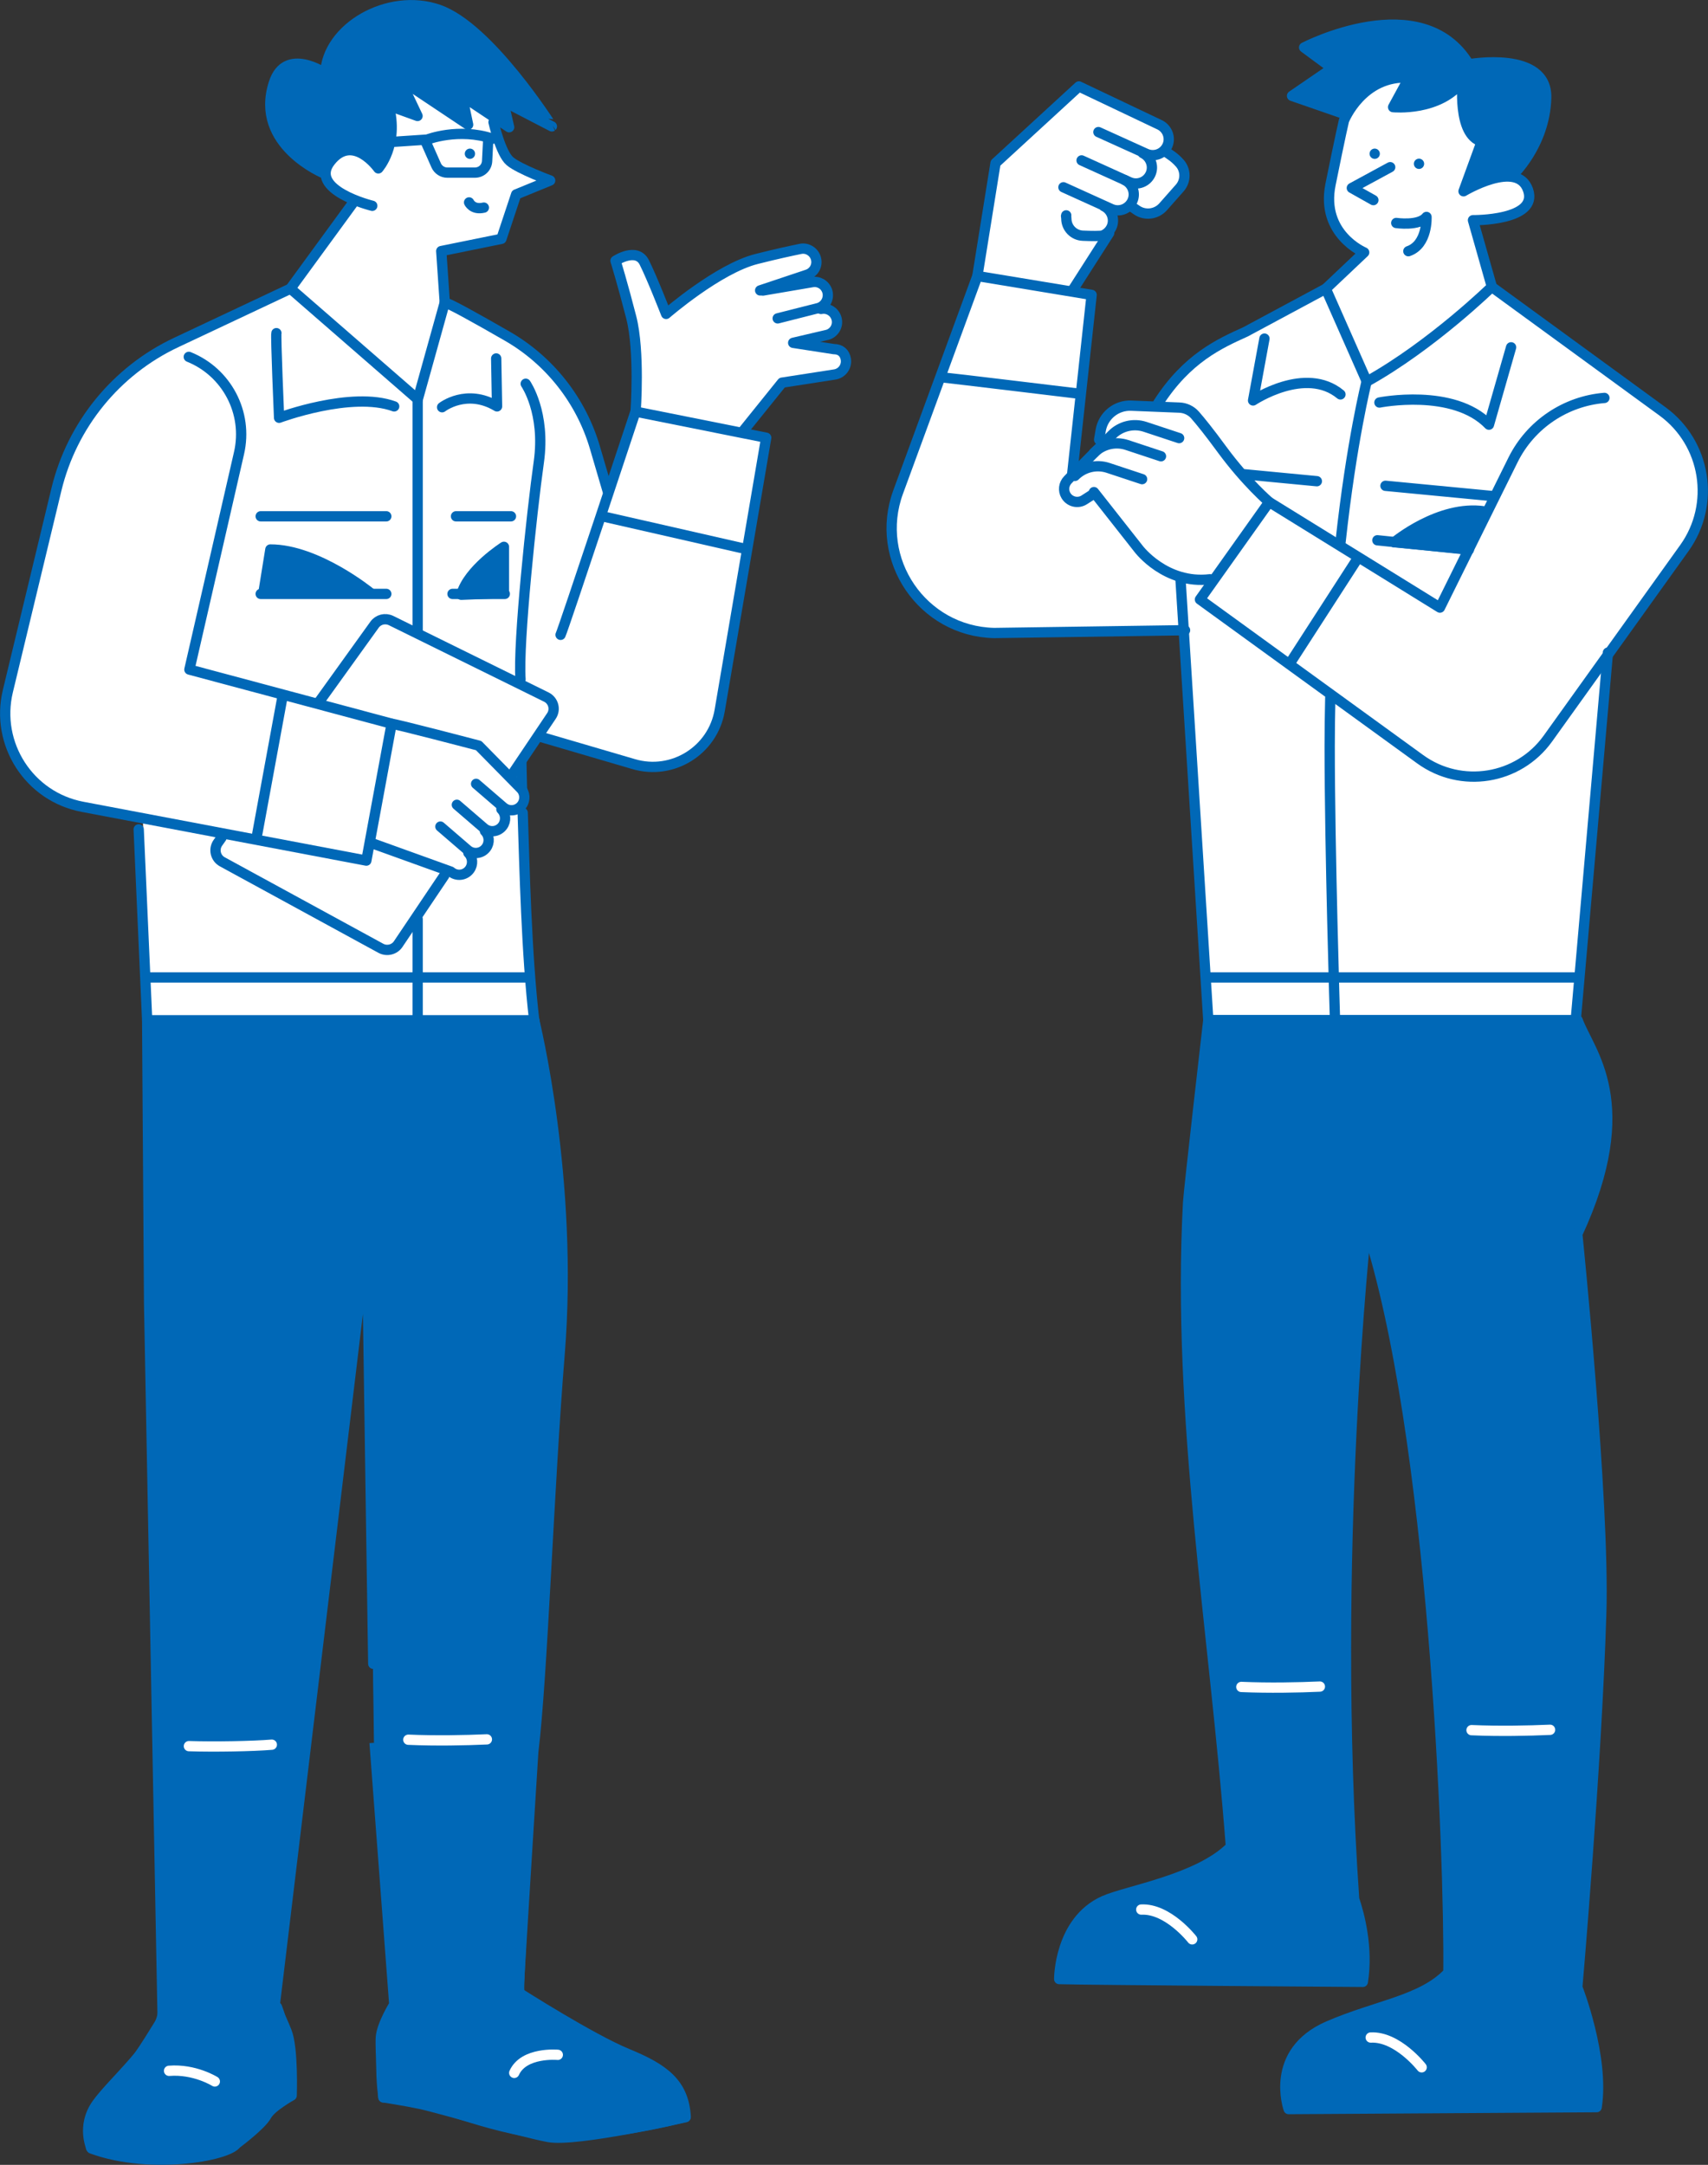 <?xml version="1.0" encoding="UTF-8"?><svg id="b" xmlns="http://www.w3.org/2000/svg" width="141.13" height="178.83" viewBox="0 0 141.13 178.83"><rect x="0" y="0" width="141.13" height="178.83" fill="#333333" stroke="none"/><defs><style>.d{fill:#fff;}.e,.f{fill:#0068b7;}.g,.h{fill:none;}.g,.h,.f{stroke-linecap:round;stroke-linejoin:round;stroke-width:.85px;}.g,.f{stroke:#0068b7;}.h{stroke:#fff;}</style></defs><g id="c"><g><g><path class="d" d="m13.33,178.34c-2.12-.02-4.13-.28-5.74-.94-.32-1.06-.47-2.26.46-3.58,1.7-2.22,4.63-4.63,5.45-7.44,0,0-1.11-58.76-1.11-58.76.03-5.09-.23-24.36-.41-28.94,0,0-.45-10.09-.45-10.09l.3.06-.02-1.12c-6.3-.8-12.39-2.61-11.1-10.43,5.49-20.36,1.81-24.36,23.33-33.21,0,0,5.39-7.39,5.39-7.39l-.36-.16c-1.03-.51-1.95-.94-2.1-2.01-2.24-.65-5.73-4.24-4.28-7.47.51-2.11,2.96-1.66,4.23-.73.11-1.55.85-2.91,2.26-4.01,6.43-5.22,12.88,2.85,16.25,8.17,0,0-3.95-2.06-3.95-2.06l.5,2.14-1.42-.95c.37,1.31.52,2.81,1.55,3.95.84.63,2.37,1.21,3.18,1.53,0,0-2.69,1.1-2.69,1.1-.06.06-1.14,3.67-1.27,3.68,0,0-4.94,1-4.94,1l.29,4.32c1.79.75,3.26,1.72,5.19,2.79,11.45,6.52,5.81,21.34,10.69,6.24.4-3.38-.14-8.13-1.27-11.24,0-.01-.27-.94-.37-1.25.91-.43,1.57-.83,2.25.14.61,1.3,1.41,3.22,1.83,4.33,0,0,.33-.28.33-.28,1.01-.84,4.51-3.62,7.2-4.3,1.92-.45,2.9-.74,3.85-.86,1.09.02,1.39,1.69.29,2.03,0,0-1.01.34-1.01.34l.15.6,1.27-.22c.07-.01.14-.02.21-.02.86,0,1.39,1.1.75,1.73,0,0-.38.42-.38.42,1.31-.03,2.08,1.47.71,2.1,0,0-1.6.38-1.6.38l.02.61c.82.29,3.16-.05,3.05,1.3,0,.49-.39.94-.91,1.01l-4.36.68-3.41,4.23,2.14.43-3.89,22.45c-1.81,7.71-9.8,3.38-14.68,2.15,0,0-.29-.14-.29-.14l-1.44,2.14c0,.26.05,1.07.04,2.31.13.47.36.9.01,1.33-.06.05-.11.18-.12.25.04.26-.11.44.22.49,0,0,.02,1.53.02,1.53.14,4.51.33,10.68.9,15.52.1.43,2.35,9.76,2.35,21.15-.77,18.68-2.55,39.86-3.58,57.84.01.52-.09.72-.02,1.1,0,0-.15.25-.15.25l.26.12c2.46,1.48,5.14,3.34,8.03,4.51,1.77.59,3.48,1.89,4.25,3.6.27.72,1.3,1.53,1.44,2.01,0,0,0,0,0,0-.63.84-8.33,1.41-10.53,1.64-4.89-.48-10.02-2.94-14.45-3.29-.04-.45-.17-3.86-.13-4.92.07-.86.73-2.09,1.12-2.71,0,0-1.63-21.64-1.63-21.64-.43-.31.84-42.73-.69-41.74.22.09-8.18,63.87-7.48,63.66.77,1.6,1.37,4.2,1.2,6.17-.07.65.19.96-.25,1.16-.6.38-1.44.88-1.85,1.55-2.07,2.87-5.1,3.7-8.63,3.62h0Z"/><path class="e" d="m31.29,13.82s1.17-2.21,1.12-3.17c-.04-.96-.21-1.79-.21-1.79l2.33.58-1.25-2.62s5.37,3.46,5.33,3.33-.29-1.96-.29-1.96l3.54,2.17-.17-1.87,3.71,1.71s-4.54-6.58-7.46-8.54-7.71-.83-9.25.71c-1.54,1.54-1.92,3.54-1.92,3.54,0,0-2.21-1.21-3.12-.37-.92.83-2.08,2.33-.87,5,1.21,2.67,3.71,3.62,3.71,3.62,0,0,.96-1.5,2-1.71,1.04-.21,2.79,1.37,2.79,1.37Z"/><path class="g" d="m42.9,164.34c-.14-.63,2.19-39.34,3.07-52.42.79-11.78-1.82-27.64-1.82-27.64"/><path class="e" d="m44.15,84.28H12.16l.7,60.26c4.28.25,10.64-.25,12.56-.45.28-4.91,4.92-41.89,4.92-41.89l.56,41.75c3.35.08,9.57.93,13.17.8.78-6.42,1.27-21.68,2.18-32.89,1.17-14.4-2.1-27.57-2.1-27.57Z"/><path class="g" d="m30.76,17s-5.33-1.3-3.46-3.67c1.87-2.38,3.96.58,3.96.58,0,0,1.73-1.94.86-5.19l2.38.86-1.44-3.03,5.62,3.75-.5-2.38,3.89,2.59-.5-2.16,4.03,2.09S40.42,2.24,36.24.8c-4.18-1.44-9.22,1.51-9.36,5.26,0,0-3.27-2.24-4.25.79-1.66,5.11,4.18,7.49,4.18,7.49"/><path class="g" d="m40.78,10.09s.58,2.59,1.37,3.24c.79.65,3.31,1.58,3.31,1.58l-2.81,1.15-1.22,3.67-4.97,1.01.29,4.25-2.23,8-10.52-9.15,5.26-7.2"/><path class="g" d="m31.99,11.75l3.31-.22s2.59-1.01,5.4-.07"/><path class="g" d="m40.34,11.53l-.09,1.78c-.03.54-.47.95-1.01.95h-2.28c-.4,0-.76-.24-.92-.6l-.82-1.85"/><path class="g" d="m38.76,16.72s.29.65,1.22.43"/><path class="g" d="m22.84,27.52c-.07.22.22,6.99.22,6.99,0,0,5.98-2.23,9.51-.94"/><path class="g" d="m36.53,33.64s2.02-1.58,4.54-.07l-.07-3.96"/><line class="g" x1="21.54" y1="42.65" x2="31.92" y2="42.65"/><line class="g" x1="37.68" y1="42.65" x2="42.22" y2="42.65"/><line class="g" x1="21.54" y1="49.06" x2="31.92" y2="49.06"/><line class="g" x1="37.39" y1="49.06" x2="41.71" y2="49.06"/><path class="f" d="m30.62,48.99s-4.39-3.6-8.28-3.6l-.58,3.6h8.86Z"/><line class="g" x1="34.51" y1="75.92" x2="34.51" y2="84.28"/><line class="g" x1="34.51" y1="33" x2="34.51" y2="52.08"/><line class="g" x1="43.51" y1="80.74" x2="12.39" y2="80.74"/><line class="g" x1="12.16" y1="84.28" x2="11.46" y2="68.51"/><path class="g" d="m23.99,23.85l-9.43,4.44c-4.97,2.34-8.61,6.81-9.9,12.15L.65,57.09c-1.05,4.37,1.76,8.73,6.18,9.56l23.44,4.44,2.09-11.31-16.71-4.47,4.1-17.88c.77-3.34-1.03-6.7-4.15-7.95"/><line class="g" x1="21.26" y1="68.87" x2="23.34" y2="57.56"/><path class="f" d="m41.64,48.99v-3.82s-2.95,1.87-3.53,3.96l3.53-.14Z"/><path class="g" d="m32.35,59.79c.07-.07,7.2,1.8,7.2,1.8l3.47,3.53c.37.37.41.96.1,1.38h0c-.37.5-1.08.58-1.55.17l-2.23-1.92"/><path class="g" d="m41.43,66.85c.37.37.41.96.1,1.38h0c-.37.5-1.08.58-1.55.17l-2.23-1.92"/><path class="g" d="m40.07,68.65c.37.37.41.96.1,1.38h0c-.37.5-1.08.58-1.55.17l-2.23-1.92"/><path class="g" d="m38.7,70.45c.37.37.41.96.1,1.38h0c-.37.5-1.08.58-1.55.17l-6.33-2.28"/><path class="g" d="m36.72,72.31l-3.82,5.68c-.31.46-.93.61-1.42.35l-13.11-7.15c-.57-.31-.74-1.05-.36-1.58l.29-.41"/><path class="g" d="m26.42,57.9l4.53-6.3c.31-.43.88-.57,1.36-.34l12.83,6.32c.59.29.79,1.03.42,1.57l-3.32,4.94"/><path class="g" d="m46.32,52.44c.22-.43,6.19-18.44,6.19-18.44l10.8,2.16-3.84,22.52c-.56,3.31-3.89,5.39-7.11,4.44l-7.71-2.26"/><path class="g" d="m36.74,25c.17-.07,2.64,1.31,5.16,2.76,3.52,2.02,6.12,5.33,7.26,9.22l1.05,3.58"/><path class="g" d="m43.44,31.7s1.66,2.38,1.08,6.48-1.73,14.98-1.51,17.94"/><path class="g" d="m43.19,67.14c.15,4.5.31,11.68.95,17.14"/><path class="g" d="m43.08,62.89s.01.84.05,2.23"/><line class="g" x1="49.78" y1="42.65" x2="61.45" y2="45.31"/><path class="g" d="m52.52,34s.36-4.97-.36-7.78c-.72-2.81-1.3-4.68-1.3-4.68,0,0,1.73-1.15,2.38.14.65,1.3,1.8,4.25,1.8,4.25,0,0,4.32-3.75,7.49-4.54,1.7-.43,2.88-.68,3.61-.83.53-.11,1.06.19,1.25.7h0c.22.59-.09,1.23-.69,1.43l-3.89,1.3"/><path class="g" d="m64.26,26.3l3.39-.86c.59-.2.9-.85.69-1.43h0c-.19-.51-.71-.81-1.25-.7l-4.05.69"/><path class="g" d="m67.84,25.52c.53-.11,1.06.19,1.25.7h0c.22.59-.09,1.23-.69,1.43l-2.86.67,3.36.52c.54,0,.9.3.99.83h0c.1.62-.33,1.19-.95,1.27l-4.32.67-3.31,4.11"/><line class="g" x1="38.83" y1="12.7" x2="38.83" y2="12.7"/><path class="e" d="m44.07,143.95l-1.23,20.63s6.27,4.18,8.15,4.6,3.6,2.51,3.95,2.93,1.72,2.74,1.72,2.74c0,0-9.02,2.06-11.32,1.64s-9.19-2.44-10.52-2.72-3.13-.56-3.13-.56c0,0-.28-3.9-.21-4.95s1.11-2.72,1.11-2.72l-1.67-22.08,13.14.47Z"/><path class="e" d="m25.42,144.08s-6.04.2-7.36.27-5.1-.21-5.1-.21l.49,22.6s-1.81,3.06-3.06,4.6c-1.25,1.53-2.65,3.2-2.79,3.9s-.07,2.16-.07,2.16c0,0,3.84.71,6.83.84,3.41.14,5.29-1.25,5.29-1.25,0,0,1.95-1.46,2.37-2.23.42-.77,2.09-1.67,2.09-1.67,0,0,.14-3.9-.42-5.29s-.98-2.16-.98-2.16l2.71-21.55Z"/><path class="g" d="m54.93,172.11c-.7-1.2-3.59-2.42-6.44-3.78-3.14-1.48-5.66-3.75-5.66-3.75,0,0,1.22-19.84,1.23-19.84.78-6.42,1.27-21.68,2.18-32.89,1.17-14.4-2.1-27.57-2.1-27.57H12.16l.16,23.35,1.12,59.12s-1.81,3.06-3.06,4.6c-1.25,1.53-2.65,3.2-2.79,3.9-.14.7-.07,2.16-.07,2.16,0,0,3.84.71,6.83.84,3.41.14,5.29-1.25,5.29-1.25,0,0,1.95-1.46,2.37-2.23.42-.77,2.09-1.67,2.09-1.67,0,0,.14-3.9-.42-5.29-.56-1.39-.98-2.16-.98-2.16l7.62-63.44s.61,41.75.63,41.75l1.63,21.62s-1.04,1.67-1.11,2.72c-.07,1.04.21,4.95.21,4.95,0,0,1.81.28,3.13.56s8.22,2.3,10.52,2.72c2.3.42,11.32-1.64,11.32-1.64,0,0-1.45-2.27-1.72-2.74Z"/><path class="h" d="m46.09,169.74s-2.81-.26-3.6,1.49"/><path class="h" d="m17.75,171.94s-1.67-1.05-3.78-.88"/><path class="g" d="m42.93,164.65s5.89,3.76,8.88,4.99c2.99,1.23,4.68,2.4,4.85,5.21,0,0-7.93,2.19-13.2,1.22s-9.05-3.08-11.78-2.81c0,0-.79-5.54,1.05-7.56"/><path class="g" d="m22.88,165.79s1.23,2.9.88,7.47c0,0-4.01,2.64-4.18,3.69s-7,2.37-12.01.53c0,0-.88-1.85.44-3.69,1.32-1.85,5.01-4.92,5.45-7.47"/><path class="h" d="m40.23,143.68c-1.81.08-4.18.13-6.49.03"/><path class="h" d="m22.46,144.12c-1.53.13-4.77.19-6.85.12"/></g><g><path class="d" d="m106.53,174.16c-2.41-7.88,9.13-7.16,13.13-11.1.31-13.19-1.43-43.84-6.33-60.56,0,0-.61.06-.61.06-.26,2.77-.43,4.72-.72,8.9-.82,12.89-1.72,35.83.69,50.42,0,.63-.05,1.24-.14,1.82-.16-.05-22.87-.21-25.02-.28.29-8.63,9.66-6.31,14.15-10.74-.84-15.43-3.71-30.97-3.61-46.6.06-6.53.27-9.73,1.1-18.35.32-1.92.08-2.65.68-3.45.05-.08-1.99-32.14-1.98-32.25,0,0-15.73.22-15.73.22-4.63-.11-8.4-3.96-8.4-8.59-.44-1.74,6.54-18.82,7.08-20.8,0,0,1.5-9.31,1.5-9.31-.01-.08,6.85-6.29,6.88-6.35,0,0,6.61,3.18,6.61,3.18.93.45.86,1.59.19,2.24.59.07,1.08.48,1.47.93,1.14,1.23-.68,2.62-1.38,3.5-.72.87-2.05.59-2.68-.23-.34.34-.8.58-1.27.47-.63-.09-.69-.31-.35.43.25.51.1,1.01-.27,1.39,0,0,.07.17.07.17l-3.13,4.85,1.74.29-1.59,14.12-.1.91.79-.82,1.17-1.19s.03-.03.04-.04c0,0,.66-.67.66-.67l-.38-.49.1.07c.2-3.07,2.59-2.84,4.94-2.66,1.47-3.77,5.19-5.2,7.07-6.16,0,0,6.64-3.57,6.64-3.57l3.26-3.07c-5.12-2.13-1.79-9.17-1.7-10.87,0-.07.22-.43.26-.55,0,0-4.46-1.54-4.46-1.54l3.3-2.26-2.32-1.71c2.6-1.32,10.47-3.81,13.34,1.28,0,0,.11.17.11.17l.2-.03c2.19-.2,6.15-.53,6.17,2.74-.21,3.58-1.84,5.33-2.93,6.53.82.15,1.53.71,1.53,1.61-.27,1.89-3.37,1.81-4.67,1.91,0,0,1.58,5.59,1.58,5.59l14.15,10.32c8.08,6.49-.77,14.22-4.57,20.04,0,0-2.65,30.16-2.65,30.16,3.49,4.75,3.18,11.6.14,17.76.21,2.02,2,19.97,2,29.47-.16,11.77-2.01,31.98-1.98,32.75.37.83,2.21,6.62,1.58,9.82,0,0-25.35.1-25.35.1Z"/><path class="e" d="m106.86,7.9c.17,0,4.25,1.54,4.25,1.54,0,0,.71-1.83,2.25-2.33s3-.67,3-.67l-1.21,2.29s2.37.33,3.83-.54c1.46-.87,1.83-1.33,1.83-1.33,0,0-.29,1.87.33,3,.62,1.12,1.04,1.92,1.04,1.92l-1.21,3.87s1.29-.83,2.67-.96l1.37-.12s4.08-5.87,2.37-8.16c-1.71-2.29-6.08-1-6.08-1,0,0-1.08-2.62-3.96-3s-6.92.04-9.16,1.37l1.75,1.62-3.08,2.5Z"/><path class="e" d="m130.33,164.16s1.59-18.23,1.98-30.91c.29-9.18-1.98-31.31-1.98-31.31,5.05-10.89.96-15.05.03-17.66,0,0-30.52,0-30.52,0-.71,0-1.63,14.18-1.67,15.07-.94,17.7,2.2,35.58,3.54,53.21-2.67,2.7-8.59,3.63-10.48,4.47-3.72,1.66-3.71,6.46-3.71,6.46,2.16.07,25.09.23,25.09.23.44-2.82-.28-5.54-.72-6.84-1.97-28.37,1.01-55.52,1.01-55.52,5.58,16.93,6.89,52.09,6.78,61.6-2.16,2.3-5.93,2.69-9.92,4.42-4.96,2.15-3.28,6.85-3.28,6.85l25.45-.16c.65-4.17-1.6-9.9-1.6-9.9Z"/><line class="g" x1="130.32" y1="80.74" x2="99.99" y2="80.74"/><line class="g" x1="113.59" y1="12.7" x2="113.59" y2="12.7"/><line class="g" x1="117.25" y1="13.53" x2="117.25" y2="13.53"/><polyline class="g" points="114.87 13.81 111.7 15.53 113.48 16.53"/><path class="g" d="m115.37,18.42s1.89.28,2.5-.5c0,0,.11,2.28-1.5,2.83"/><path class="g" d="m120.87,6.64s-.5,4.5,1.56,5.05l-1.5,4.11s4.44-2.67,5.33-.11c.89,2.56-4.55,2.5-4.55,2.5l1.56,5.5s-4.94,4.83-10.33,7.83l-3.39-7.67,3.17-3s-3.61-1.5-2.78-5.61c.83-4.11,1.11-5.28,1.11-5.28,0,0,1.5-3.78,5.39-3.55l-1.33,2.44s3.89.39,5.78-2.22Z"/><path class="g" d="m111.09,9.42l-4.33-1.5,3.33-2.28-2.33-1.72s9.72-5.05,13.61,1.39c0,0,6.5-1.17,6.39,2.78-.11,3.94-2.83,6.44-2.83,6.44"/><path class="g" d="m109.53,23.86l-6.61,3.55c-2.14.97-4.83,2.17-7.22,5.89"/><path class="g" d="m123.25,23.69l14.13,10.3c3.59,2.63,4.39,7.66,1.8,11.28l-11.28,15.74c-2.44,3.4-7.18,4.16-10.56,1.7l-18.19-13.19,5.72-8.05,14.11,8.72,6.04-12.2c1.47-2.96,4.37-4.86,7.55-5.12"/><path class="g" d="m104.48,27.97l-.94,5.11s4.33-2.89,7.22-.5"/><path class="g" d="m113.98,33.25s6.11-1.22,9.05,1.83l1.83-6.39"/><path class="g" d="m109.92,57.63c-.03,1.3-.05,2.63-.05,4,0,8.56.44,22.65.44,22.65"/><path class="g" d="m112.92,31.53s-1.25,4.96-2.15,13.22"/><line class="g" x1="114.48" y1="40.13" x2="123.25" y2="40.97"/><line class="g" x1="102.84" y1="39.18" x2="108.81" y2="39.75"/><line class="g" x1="113.81" y1="44.63" x2="121.37" y2="45.41"/><path class="f" d="m115.2,44.8s3.72-3.11,7.44-2.56l-1.56,3.11-5.89-.56Z"/><path class="g" d="m104.87,41.47s-1.89-1.61-3.89-4.33c-1.07-1.46-1.79-2.35-2.23-2.85-.33-.38-.8-.6-1.3-.62l-3.98-.16c-1.23-.05-2.31.82-2.52,2.04l-.13.77"/><path class="g" d="m97.43,36.19l-2.81-.93c-.97-.32-2.03-.06-2.74.66l-2.62,2.65-1.03,1.07c-.34.35-.4.89-.15,1.3h0c.31.52,1,.68,1.51.35l.78-.5"/><path class="g" d="m95.93,37.69l-2.81-.93c-.97-.32-2.03-.06-2.74.66"/><path class="g" d="m94.37,39.58l-2.81-.93c-.97-.32-2.03-.06-2.74.66"/><path class="g" d="m90.39,40.65l3.7,4.7s2.22,2.94,5.89,2.5"/><line class="g" x1="106.76" y1="54.52" x2="112.14" y2="46.19"/><path class="g" d="m88.59,39.19l1.61-14.83-9.44-1.56-6.55,17.85c-2.04,5.57,2,11.5,7.93,11.64l15.78-.23"/><path class="g" d="m77.99,31.19c.17,0,11.16,1.33,11.16,1.33"/><path class="g" d="m80.76,22.8l1.5-9.33,6.89-6.33,6.67,3.17c.64.31.93,1.07.64,1.72h0c-.3.67-1.08.97-1.75.67l-3.95-1.79"/><path class="g" d="m94.43,12.65c.64.31.93,1.07.64,1.72h0c-.3.67-1.08.97-1.75.67l-3.95-1.79"/><path class="g" d="m92.93,14.87c.64.31.93,1.07.64,1.72h0c-.3.67-1.08.97-1.75.67l-3.95-1.79"/><path class="g" d="m91.21,17.03c.64.31.93,1.07.64,1.72h0c-.15.33-.42.58-.73.7-.17.06-.95.05-1.65.02-.75-.03-1.35-.64-1.36-1.4,0-.2-.05-.17-.01-.28"/><path class="g" d="m96.48,12.64c.14.11.57.34,1.02.86.5.58.49,1.45-.02,2.03l-1.37,1.55c-.56.63-1.5.75-2.19.27l-.39-.27"/><line class="g" x1="91.65" y1="19.25" x2="88.59" y2="24.03"/><polyline class="g" points="97.54 47.8 99.84 84.27 130.2 84.28 132.86 53.91"/><path class="h" d="m128.08,142.89c-1.81.08-4.18.13-6.49.03"/><path class="h" d="m109.06,139.32c-1.81.08-4.18.13-6.49.03"/><path class="g" d="m130.33,164.16s1.59-18.23,1.98-30.91c.29-9.18-1.98-31.31-1.98-31.31,5.05-10.89.96-15.05.03-17.66h-30.52s-1.63,14.18-1.67,15.06c-.94,17.7,2.2,35.58,3.54,53.21-2.67,2.7-8.59,3.63-10.48,4.47-3.72,1.66-3.71,6.46-3.71,6.46,2.16.07,25.09.23,25.09.23.44-2.82-.28-5.54-.72-6.84-1.97-28.37,1.01-55.52,1.01-55.52,5.58,16.93,6.89,52.09,6.78,61.6-2.16,2.3-5.93,2.69-9.92,4.42-4.96,2.15-3.28,6.85-3.28,6.85l25.45-.16c.65-4.17-1.6-9.9-1.6-9.9Z"/><path class="h" d="m117.47,170.77s-2-2.57-4.21-2.46"/><path class="h" d="m98.51,160.2s-2-2.57-4.21-2.46"/></g></g></g></svg>